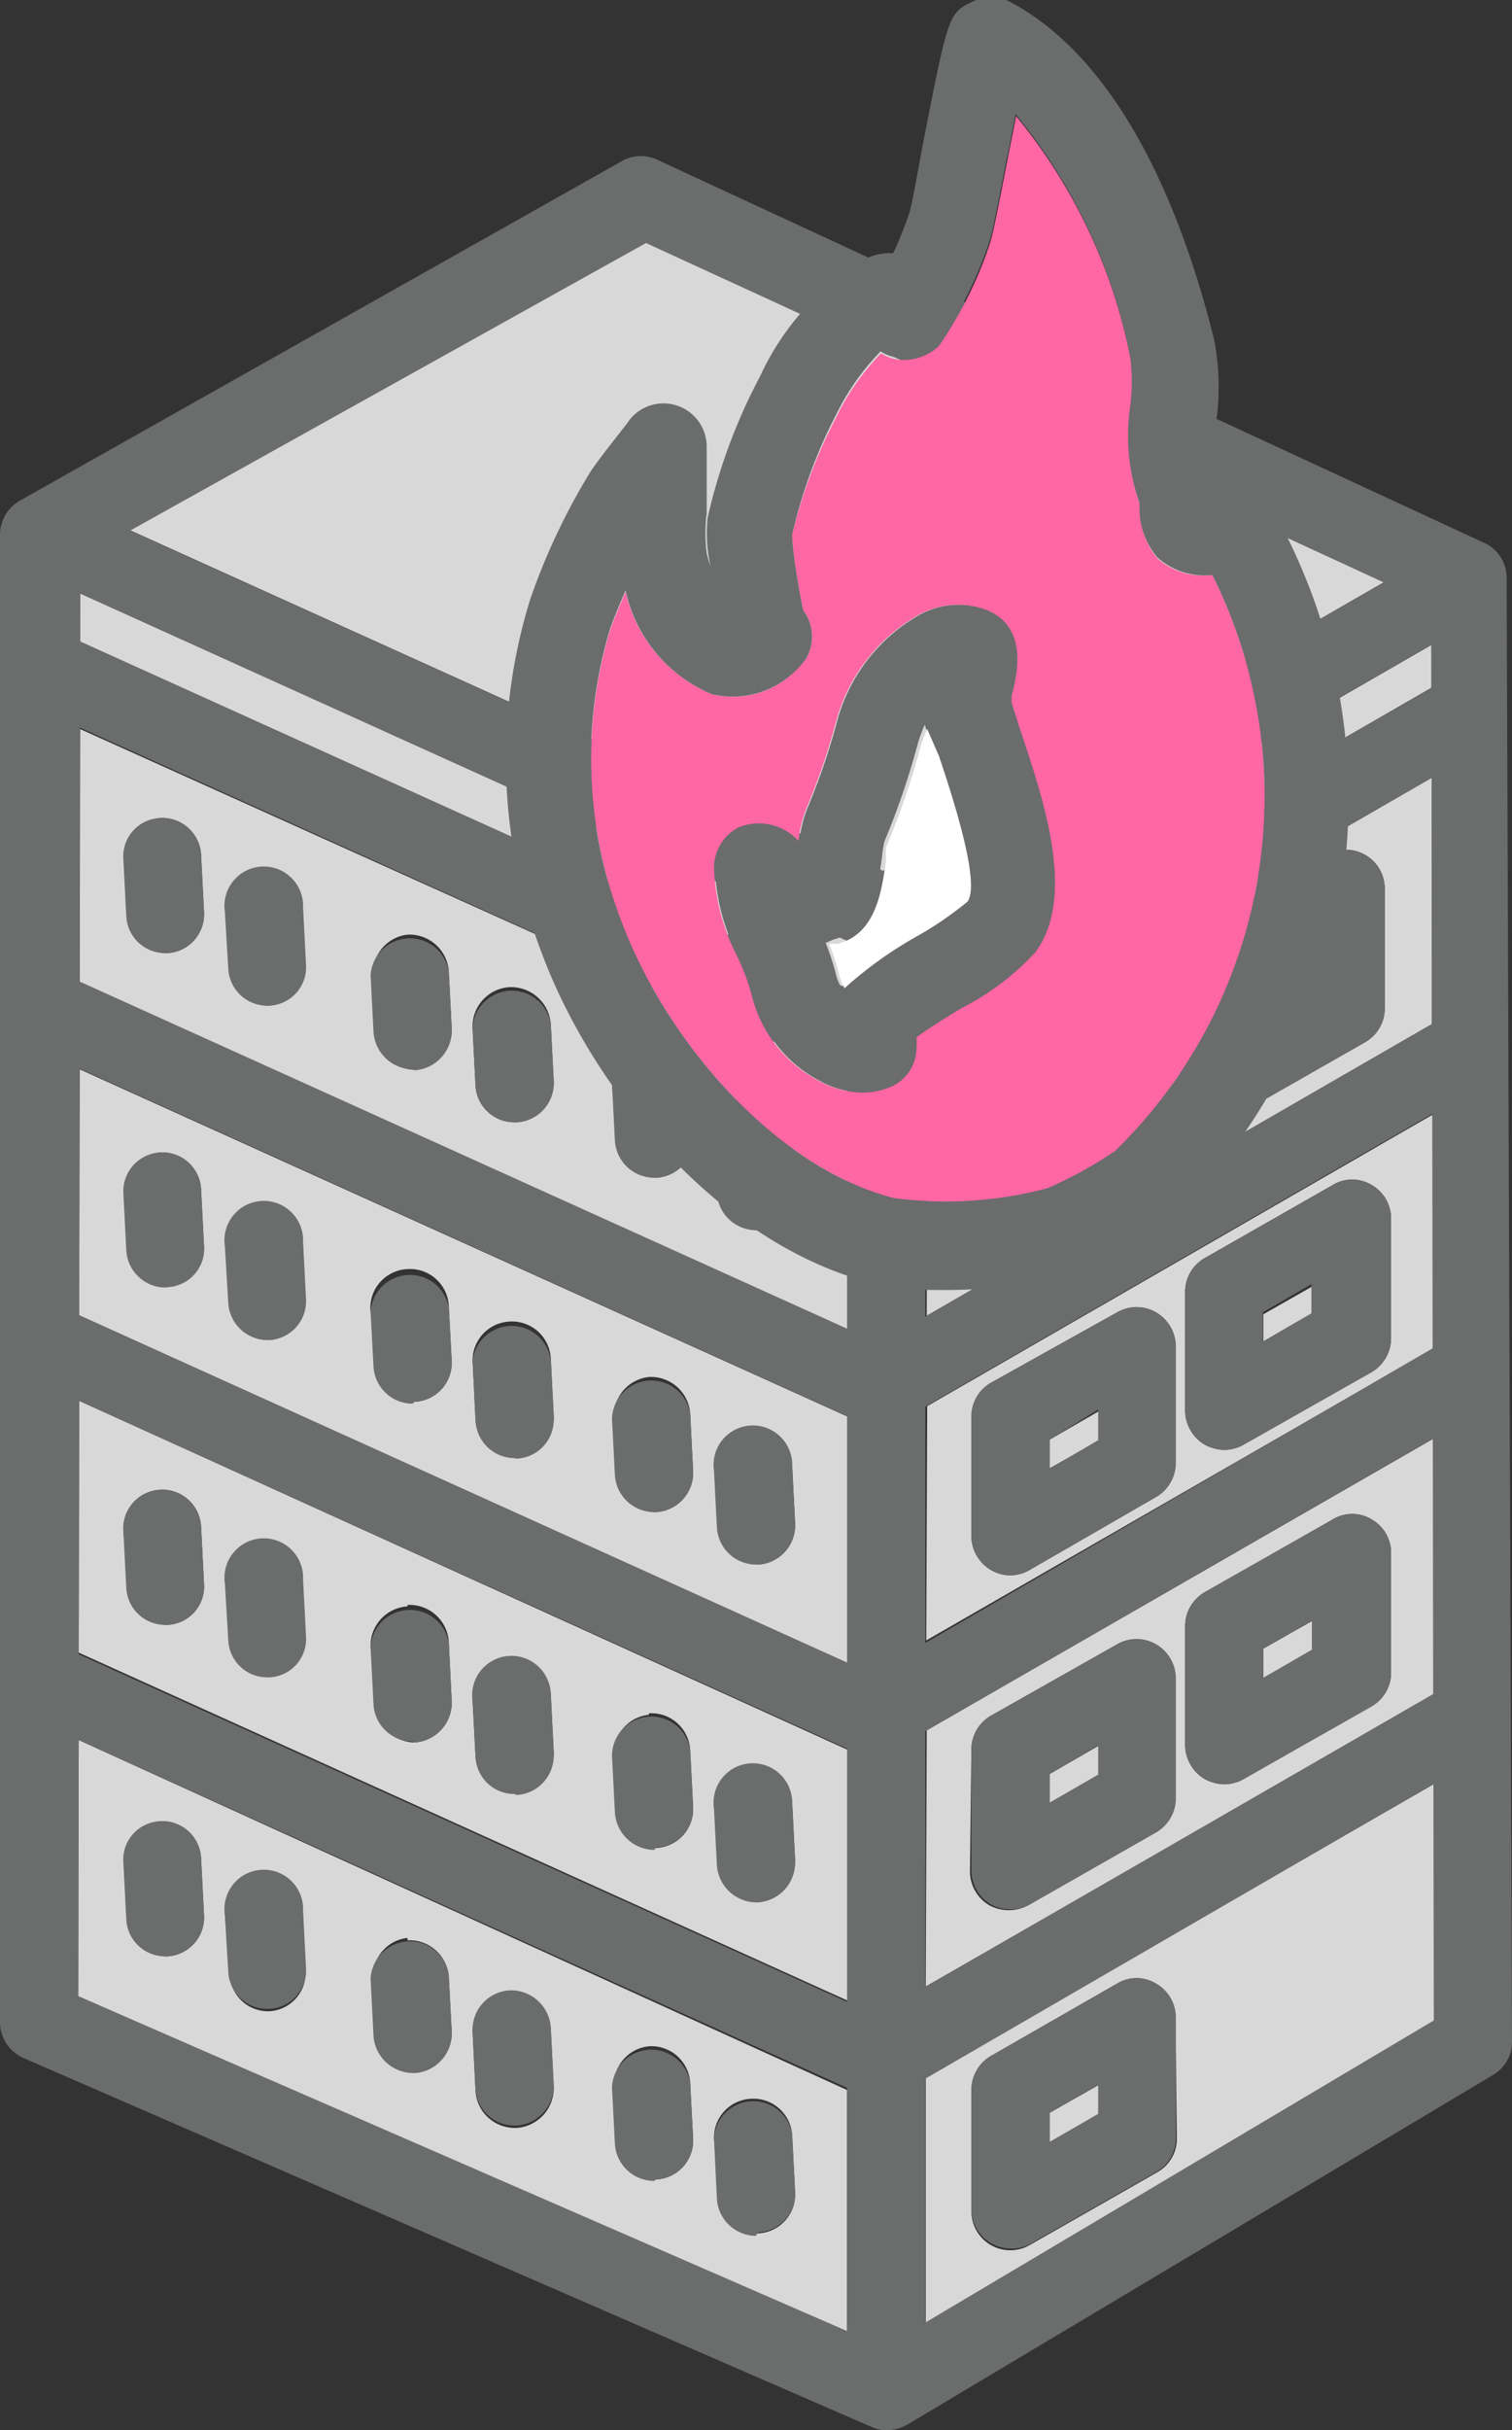 <svg xmlns="http://www.w3.org/2000/svg" viewBox="0 0 31.13 50"><rect x="0" y="0" width="31.13" height="50" fill="#333333" stroke="none"/><defs><style>.cls-1{fill:#d8d8d8;}.cls-2{fill:#6b6c6c;}.cls-3{fill:#ff66a4;}.cls-4{fill:#fff;}</style></defs><title>02</title><g id="レイヤー_2" data-name="レイヤー 2"><g id="メイン"><path class="cls-1" d="M1.63,27.06l15.83,7.16V29.15L1.64,22Zm13.83,2.35a.82.82,0,0,1,.85.76l.06,1.17a.81.81,0,0,1-.76.85h0a.81.81,0,0,1-.8-.76l-.06-1.17A.82.82,0,0,1,15.46,29.41Zm-2.1-1.08a.81.81,0,0,1,.85.76l.06,1.17a.81.81,0,0,1-.76.85h0a.81.81,0,0,1-.81-.76l-.06-1.17A.81.81,0,0,1,13.36,28.33Zm-2.87-1.14a.8.8,0,0,1,.85.76l.06,1.17a.8.8,0,0,1-.76.84h-.05a.81.81,0,0,1-.8-.77L9.73,28A.8.8,0,0,1,10.49,27.19Zm-2.1-1.08a.8.8,0,0,1,.85.76L9.3,28a.8.8,0,0,1-.76.84h0a.81.81,0,0,1-.8-.76L7.63,27A.8.8,0,0,1,8.39,26.11Zm-3-1.32a.8.8,0,0,1,.84.76l.06,1.17a.8.8,0,0,1-.76.85h0a.8.8,0,0,1-.8-.76l-.07-1.17A.81.81,0,0,1,5.4,24.79ZM3.3,23.71a.8.8,0,0,1,.84.76l.06,1.17a.79.79,0,0,1-.76.84h0a.8.8,0,0,1-.8-.76l-.06-1.17A.79.79,0,0,1,3.3,23.71Z"/><polygon class="cls-1" points="22.63 29.03 21.61 29.62 21.61 30.21 22.63 29.63 22.63 29.03"/><path class="cls-1" d="M19.07,33.75l10.43-6V22.93l-10.41,6Zm5.33-7.18a.8.8,0,0,1,.41-.69l2.63-1.5a.77.77,0,0,1,.8,0,.79.79,0,0,1,.4.69v2.46a.81.81,0,0,1-.4.7l-2.63,1.49a.83.83,0,0,1-.4.11.87.87,0,0,1-.41-.11.82.82,0,0,1-.4-.69ZM20,29.15a.8.8,0,0,1,.4-.7L23,27a.8.8,0,0,1,1.2.7V30.1a.8.8,0,0,1-.4.7L21.2,32.3a.78.78,0,0,1-.8,0,.81.81,0,0,1-.4-.7Z"/><polygon class="cls-1" points="27.03 26.46 26.01 27.04 26.01 27.64 27.03 27.06 27.03 26.46"/><polygon class="cls-1" points="26.9 19.67 25.89 20.25 25.89 20.85 26.9 20.27 26.9 19.67"/><polygon class="cls-1" points="27.03 33.34 26.01 33.92 26.01 34.52 27.03 33.94 27.03 33.34"/><polygon class="cls-1" points="22.63 35.91 21.61 36.5 21.61 37.09 22.63 36.51 22.63 35.91"/><path class="cls-1" d="M19.06,40.87l10.45-6V29.6l-10.43,6Zm5.34-7.42a.79.79,0,0,1,.41-.69l2.63-1.5a.77.77,0,0,1,.8,0,.79.79,0,0,1,.4.69v2.46a.78.78,0,0,1-.4.69l-2.63,1.5a.83.83,0,0,1-.4.11.87.87,0,0,1-.41-.11.82.82,0,0,1-.4-.7ZM20,36a.8.8,0,0,1,.4-.7L23,33.83a.8.8,0,0,1,1.2.7V37a.8.8,0,0,1-.4.7l-2.63,1.5a.85.85,0,0,1-.8,0,.81.81,0,0,1-.4-.7Z"/><path class="cls-1" d="M1.62,34l15.83,7.16V36L1.63,28.82Zm13.84,2.33a.83.83,0,0,1,.85.76l.06,1.17a.82.82,0,0,1-.76.85h0a.82.82,0,0,1-.8-.76l-.06-1.17A.81.81,0,0,1,15.46,36.36Zm-2.1-1.08a.8.8,0,0,1,.85.76l.06,1.17a.8.8,0,0,1-.76.84h0a.82.82,0,0,1-.81-.77l-.06-1.17A.8.8,0,0,1,13.36,35.28Zm-2.87-1.15a.82.82,0,0,1,.85.76l.06,1.17a.81.81,0,0,1-.76.85h-.05a.8.8,0,0,1-.8-.76L9.73,35A.81.81,0,0,1,10.49,34.13Zm-2.1-1.08a.81.81,0,0,1,.85.76L9.3,35a.82.82,0,0,1-.76.85h0a.81.81,0,0,1-.8-.76L7.63,33.9A.81.81,0,0,1,8.39,33.05Zm-3-1.32a.8.8,0,0,1,.84.77l.06,1.16a.79.79,0,0,1-.76.85h0a.79.79,0,0,1-.8-.76l-.07-1.17A.82.82,0,0,1,5.4,31.73ZM3.3,30.65a.8.8,0,0,1,.84.76l.06,1.17a.79.79,0,0,1-.76.85h0a.8.8,0,0,1-.8-.76L2.54,31.5A.8.8,0,0,1,3.3,30.65Z"/><polygon class="cls-1" points="22.5 22.25 21.48 22.83 21.48 23.43 22.5 22.85 22.5 22.25"/><path class="cls-1" d="M19.08,27.07l10.4-6V16L19.09,22Zm5.2-7.28a.8.8,0,0,1,.4-.7l2.63-1.5a.8.8,0,0,1,1.2.7v2.45a.8.8,0,0,1-.4.7l-2.63,1.5a.79.79,0,0,1-.4.1.71.71,0,0,1-.4-.11.78.78,0,0,1-.4-.69Zm-4.41,2.57a.82.82,0,0,1,.41-.7l2.62-1.5a.81.81,0,0,1,1.21.7v2.45a.81.81,0,0,1-.41.7l-2.63,1.5a.79.79,0,0,1-.39.11.87.87,0,0,1-.41-.11.8.8,0,0,1-.4-.7Z"/><polygon class="cls-1" points="19.09 20.14 29.47 14.15 29.47 13.27 19.09 19.25 19.09 20.14"/><path class="cls-1" d="M1.61,41.07,17.44,48V43L1.62,35.8Zm13.85,2.11a.8.8,0,0,1,.85.76l.06,1.17a.8.8,0,0,1-.76.84h0a.82.82,0,0,1-.8-.77L14.7,44A.8.8,0,0,1,15.46,43.18Zm-2.1-1.08a.8.8,0,0,1,.85.76L14.27,44a.8.8,0,0,1-.76.84h0a.81.81,0,0,1-.81-.76l-.06-1.17A.8.8,0,0,1,13.36,42.1ZM10.49,41a.82.82,0,0,1,.85.76l.06,1.17a.82.82,0,0,1-.76.85h-.05a.81.81,0,0,1-.8-.76L9.73,41.8A.81.81,0,0,1,10.49,41Zm-2.1-1.08a.81.81,0,0,1,.85.76L9.3,41.8a.82.82,0,0,1-.76.85h0a.82.82,0,0,1-.8-.76l-.06-1.18A.8.8,0,0,1,8.39,39.87Zm-3-1.32a.81.81,0,0,1,.84.76l.06,1.17a.79.79,0,0,1-.76.85h0a.79.79,0,0,1-.8-.76L4.63,39.4A.81.81,0,0,1,5.4,38.55ZM3.3,37.47a.8.8,0,0,1,.84.76L4.2,39.4a.8.8,0,0,1-.76.85h0a.8.8,0,0,1-.8-.76l-.06-1.17A.79.79,0,0,1,3.3,37.47Z"/><polygon class="cls-1" points="1.65 13.2 17.48 20.36 17.48 19.37 1.65 12.21 1.65 13.2"/><polygon class="cls-1" points="21.61 44.07 22.63 43.49 22.63 42.89 21.61 43.47 21.61 44.07"/><path class="cls-1" d="M1.64,20.22l15.83,7.16V22.12L1.65,15Zm13.82,2.32a.8.8,0,0,1,.85.76l.06,1.17a.8.8,0,0,1-.76.84h0a.81.81,0,0,1-.8-.76l-.06-1.17A.8.8,0,0,1,15.46,22.54Zm-2.1-1.09a.81.81,0,0,1,.85.76l.06,1.18a.8.8,0,0,1-.76.84h0a.81.81,0,0,1-.81-.76L12.6,22.3A.82.82,0,0,1,13.36,21.45Zm-2.87-1.14a.82.82,0,0,1,.85.76l.06,1.17a.81.81,0,0,1-.76.85h-.05a.8.8,0,0,1-.8-.76l-.06-1.17A.81.81,0,0,1,10.49,20.31Zm-2.1-1.08a.81.81,0,0,1,.85.76l.06,1.17a.82.82,0,0,1-.76.85h0a.82.82,0,0,1-.8-.77l-.06-1.17A.8.8,0,0,1,8.39,19.23Zm-3-1.32a.8.8,0,0,1,.84.76l.06,1.17a.8.8,0,0,1-.76.85h0a.79.79,0,0,1-.8-.76l-.07-1.17A.82.82,0,0,1,5.4,17.91ZM3.3,16.83a.8.8,0,0,1,.84.76l.06,1.17a.8.8,0,0,1-.76.85h0a.8.8,0,0,1-.8-.76l-.06-1.17A.79.79,0,0,1,3.3,16.83Z"/><path class="cls-1" d="M19.06,42.73v5.06l10.47-6.22V36.7ZM24.23,44a.79.79,0,0,1-.4.69l-2.63,1.5a.8.8,0,0,1-1.2-.69V43a.81.81,0,0,1,.4-.7L23,40.81a.77.77,0,0,1,.8,0,.79.79,0,0,1,.4.69Z"/><polygon class="cls-1" points="13.3 4.96 2.68 10.91 18.18 17.92 28.49 11.98 13.3 4.96"/><path class="cls-2" d="M18.26,50a.71.71,0,0,1-.32-.07L.48,42.34A.81.81,0,0,1,0,41.6L0,11a.81.81,0,0,1,.41-.7l12.42-7a.79.79,0,0,1,.73,0l17,7.87a.79.79,0,0,1,.46.72L31.13,42a.79.79,0,0,1-.39.69L18.67,49.89A.87.87,0,0,1,18.26,50ZM1.61,41.07,18.2,48.29l11.32-6.72-.05-29.14L13.3,5,1.65,11.49Z"/><path class="cls-2" d="M18.24,49.77h0a.8.8,0,0,1-.8-.8l0-30.18a.81.81,0,0,1,.81-.81h0a.82.82,0,0,1,.8.81l0,30.18A.8.8,0,0,1,18.24,49.77Z"/><path class="cls-2" d="M18.22,19.63a.78.78,0,0,1-.33-.07L.59,11.73a.8.8,0,1,1,.66-1.46l17.3,7.82a.81.81,0,0,1-.33,1.54Z"/><path class="cls-2" d="M18.18,22.36a.78.78,0,0,1-.33-.07L.54,14.47A.81.81,0,0,1,1.21,13l17.3,7.82a.8.8,0,0,1,.4,1.07A.78.78,0,0,1,18.18,22.36Z"/><path class="cls-2" d="M18.18,29.39a.78.78,0,0,1-.33-.07L.54,21.49A.8.8,0,1,1,1.21,20l17.3,7.82a.8.8,0,0,1,.4,1.07A.78.78,0,0,1,18.18,29.39Z"/><path class="cls-2" d="M18.18,36.23a.78.78,0,0,1-.33-.07L.54,28.33a.8.8,0,1,1,.67-1.46l17.3,7.82a.81.81,0,0,1-.33,1.54Z"/><path class="cls-2" d="M18.18,43.21a.78.78,0,0,1-.33-.07L.54,35.31a.8.8,0,1,1,.67-1.46l17.3,7.82a.81.81,0,0,1-.33,1.54Z"/><path class="cls-2" d="M18.25,19.61a.8.8,0,0,1-.7-.4.81.81,0,0,1,.3-1.1L29.6,11.34a.8.8,0,1,1,.8,1.39L18.65,19.5A.71.71,0,0,1,18.25,19.61Z"/><path class="cls-2" d="M18.25,22.35a.8.8,0,0,1-.7-.4.81.81,0,0,1,.3-1.1L29.6,14.08a.8.8,0,1,1,.8,1.39L18.65,22.24A.71.71,0,0,1,18.25,22.35Z"/><path class="cls-2" d="M18.25,29.28a.82.82,0,0,1-.7-.4.81.81,0,0,1,.3-1.1L29.6,21a.8.8,0,1,1,.8,1.39L18.65,29.17A.8.8,0,0,1,18.25,29.28Z"/><path class="cls-2" d="M18.25,36a.8.8,0,0,1-.7-.4.81.81,0,0,1,.3-1.1L29.6,27.68a.81.81,0,0,1,.8,1.4L18.65,35.85A.79.79,0,0,1,18.25,36Z"/><path class="cls-2" d="M18.25,43.07a.8.8,0,0,1-.4-1.5L29.6,34.8a.8.8,0,1,1,.8,1.39L18.65,43A.8.8,0,0,1,18.25,43.07Z"/><path class="cls-2" d="M20.8,32.41a.8.8,0,0,1-.4-.11.81.81,0,0,1-.4-.7V29.15a.8.8,0,0,1,.4-.7L23,27a.81.81,0,0,1,1.21.7V30.1a.81.81,0,0,1-.41.7L21.2,32.3A.8.8,0,0,1,20.8,32.41Zm.81-2.79v.6l1-.59V29Z"/><path class="cls-2" d="M20.68,25.62a.87.87,0,0,1-.41-.11.8.8,0,0,1-.4-.7V22.36a.82.82,0,0,1,.41-.7l2.62-1.5a.81.81,0,0,1,1.21.7v2.45a.81.81,0,0,1-.41.7l-2.63,1.5A.79.79,0,0,1,20.68,25.62Zm.8-2.79v.6l1-.58v-.6Z"/><path class="cls-2" d="M20.8,39.28a.79.79,0,0,1-.4-.1.81.81,0,0,1-.4-.7V36a.8.8,0,0,1,.4-.7L23,33.83a.81.81,0,0,1,1.21.7V37a.81.81,0,0,1-.41.7l-2.63,1.5A.79.79,0,0,1,20.8,39.28Zm.81-2.78v.59l1-.58v-.6Z"/><path class="cls-2" d="M20.8,46.26a.81.81,0,0,1-.8-.8V43a.81.81,0,0,1,.4-.7L23,40.81a.77.77,0,0,1,.8,0,.8.8,0,0,1,.41.69V44a.8.8,0,0,1-.41.69l-2.63,1.5A.8.8,0,0,1,20.8,46.26Zm.81-2.79v.6l1-.58v-.6Z"/><path class="cls-2" d="M25.21,29.83a.82.82,0,0,1-.81-.8V26.57a.8.8,0,0,1,.41-.69l2.63-1.5a.8.8,0,0,1,1.2.69v2.46a.81.81,0,0,1-.4.7l-2.63,1.49A.83.83,0,0,1,25.21,29.83ZM26,27v.6l1-.58v-.6Z"/><path class="cls-2" d="M25.08,23a.79.79,0,0,1-.4-.1.81.81,0,0,1-.4-.7V19.79a.8.8,0,0,1,.4-.7l2.63-1.5a.8.8,0,0,1,1.2.7v2.45a.8.8,0,0,1-.4.7l-2.63,1.5A.79.79,0,0,1,25.08,23Zm.81-2.79v.6l1-.58v-.6Z"/><path class="cls-2" d="M25.21,36.71a.82.82,0,0,1-.81-.8V33.45a.82.82,0,0,1,.41-.7l2.63-1.49a.77.77,0,0,1,.8,0,.79.79,0,0,1,.4.69v2.46a.81.81,0,0,1-.4.7L25.61,36.6A.83.83,0,0,1,25.21,36.71Zm.8-2.79v.6l1-.58v-.6Z"/><path class="cls-2" d="M3.4,19.61a.8.8,0,0,1-.8-.76l-.06-1.17a.79.79,0,0,1,.76-.85.8.8,0,0,1,.84.76l.06,1.17a.8.8,0,0,1-.76.85Z"/><path class="cls-2" d="M3.4,26.49a.81.81,0,0,1-.8-.77l-.06-1.17a.8.8,0,0,1,1.6-.08l.06,1.17a.79.79,0,0,1-.76.84Z"/><path class="cls-2" d="M3.4,33.43a.8.8,0,0,1-.8-.76L2.54,31.5a.8.8,0,1,1,1.6-.09l.06,1.17a.79.79,0,0,1-.76.85Z"/><path class="cls-2" d="M3.4,40.25a.8.8,0,0,1-.8-.76l-.06-1.17a.79.79,0,0,1,.76-.85.8.8,0,0,1,.84.76L4.2,39.4a.8.8,0,0,1-.76.85Z"/><path class="cls-2" d="M8.49,22a.82.82,0,0,1-.8-.77l-.06-1.17A.81.81,0,0,1,9.24,20l.06,1.17a.82.82,0,0,1-.76.85Z"/><path class="cls-2" d="M8.49,28.88a.81.81,0,0,1-.8-.76L7.63,27a.81.81,0,0,1,1.61-.08L9.3,28a.8.8,0,0,1-.76.84Z"/><path class="cls-2" d="M8.49,35.83a.81.81,0,0,1-.8-.76L7.63,33.9a.81.81,0,0,1,1.61-.09L9.3,35a.82.82,0,0,1-.76.85Z"/><path class="cls-2" d="M8.49,42.65a.82.82,0,0,1-.8-.76l-.06-1.18a.81.81,0,0,1,1.61-.08L9.3,41.8a.82.82,0,0,1-.76.85Z"/><path class="cls-2" d="M13.47,24.23a.81.81,0,0,1-.81-.76L12.6,22.3a.81.81,0,1,1,1.61-.08l.06,1.17a.8.8,0,0,1-.76.84Z"/><path class="cls-2" d="M13.47,31.11a.81.81,0,0,1-.81-.76l-.06-1.17a.81.81,0,0,1,1.61-.09l.06,1.17a.81.81,0,0,1-.76.85Z"/><path class="cls-2" d="M13.47,38.06a.82.82,0,0,1-.81-.77l-.06-1.17A.81.81,0,0,1,14.21,36l.06,1.17a.8.8,0,0,1-.76.84Z"/><path class="cls-2" d="M13.47,44.87a.81.81,0,0,1-.81-.76l-.06-1.17a.81.81,0,0,1,1.61-.08L14.27,44a.8.8,0,0,1-.76.84Z"/><path class="cls-2" d="M5.5,20.69a.8.8,0,0,1-.8-.76l-.07-1.17a.81.81,0,1,1,1.61-.09l.06,1.17a.79.79,0,0,1-.76.85Z"/><path class="cls-2" d="M5.5,27.57a.81.81,0,0,1-.8-.76l-.07-1.17a.81.81,0,1,1,1.61-.09l.06,1.17a.8.8,0,0,1-.76.85Z"/><path class="cls-2" d="M5.5,34.51a.8.8,0,0,1-.8-.76l-.07-1.17a.81.81,0,1,1,1.61-.08l.06,1.16a.79.79,0,0,1-.76.85Z"/><path class="cls-2" d="M5.5,41.33a.8.8,0,0,1-.8-.76L4.63,39.4a.81.81,0,1,1,1.61-.09l.06,1.17a.79.79,0,0,1-.76.85Z"/><path class="cls-2" d="M10.59,23.09a.8.8,0,0,1-.8-.76l-.06-1.17a.81.81,0,0,1,1.61-.09l.06,1.17a.81.81,0,0,1-.76.85Z"/><path class="cls-2" d="M10.59,30a.81.81,0,0,1-.8-.77L9.73,28A.81.81,0,0,1,11.34,28l.06,1.17a.8.8,0,0,1-.76.84Z"/><path class="cls-2" d="M10.59,36.91a.8.8,0,0,1-.8-.76L9.73,35a.81.81,0,1,1,1.61-.09l.06,1.17a.81.81,0,0,1-.76.85Z"/><path class="cls-2" d="M10.59,43.73a.8.8,0,0,1-.8-.76L9.73,41.8a.81.81,0,0,1,.76-.85.82.82,0,0,1,.85.76l.06,1.17a.82.82,0,0,1-.76.85Z"/><path class="cls-2" d="M15.56,25.31a.81.81,0,0,1-.8-.76l-.06-1.17a.81.81,0,0,1,1.61-.08l.06,1.17a.8.8,0,0,1-.76.84Z"/><path class="cls-2" d="M15.56,32.19a.81.81,0,0,1-.8-.76l-.06-1.17a.81.81,0,1,1,1.61-.09l.06,1.17a.81.81,0,0,1-.76.85Z"/><path class="cls-2" d="M15.56,39.14a.82.82,0,0,1-.8-.76l-.06-1.17a.81.81,0,1,1,1.61-.09l.06,1.17a.82.82,0,0,1-.76.85Z"/><path class="cls-2" d="M15.56,46a.81.81,0,0,1-.8-.76L14.7,44a.81.81,0,0,1,1.61-.08l.06,1.17a.8.8,0,0,1-.76.84Z"/><path class="cls-2" d="M17.78,22.48a1.93,1.93,0,0,1-.9-.24,2.72,2.72,0,0,1-1.39-1.79,4.54,4.54,0,0,0-.3-.79,4.26,4.26,0,0,1-.47-1.81.9.9,0,0,1,.51-.83,1.11,1.11,0,0,1,1.23.28,2.46,2.46,0,0,1,.18-.71,13.64,13.64,0,0,0,.6-1.77,3.59,3.59,0,0,1,1.64-2.14,1.68,1.68,0,0,1,1.37-.16c1,.33.69,1.43.6,1.79a1.13,1.13,0,0,0,0,.15c0,.15.11.33.18.54.5,1.46,1.18,3.46.32,4.6a5.4,5.4,0,0,1-1.51,1.14c-.27.16-.67.41-.93.6a1.94,1.94,0,0,1,0,.24.88.88,0,0,1-.55.79A1.55,1.55,0,0,1,17.78,22.48ZM17,19.4a5.34,5.34,0,0,1,.21.64.81.81,0,0,0,.11.27,8.21,8.21,0,0,1,1.53-1.09,8.17,8.17,0,0,0,1-.69c.18-.27,0-1.26-.6-3-.08-.23-.15-.43-.21-.62a3.42,3.42,0,0,0-.13.34,15.92,15.92,0,0,1-.7,2.06,2.16,2.16,0,0,0-.05.32c-.09.63-.21,1.49-1,1.7Z"/><path class="cls-3" d="M23.84,11.5a1.55,1.55,0,0,1-.37-1v-.11a4.25,4.25,0,0,1-.19-2,3.89,3.89,0,0,0,0-1,11.26,11.26,0,0,0-2.36-5c-.06.32-.13.65-.18.91-.21,1.09-.3,1.52-.36,1.71a8.26,8.26,0,0,1-1.05,2.11,1.06,1.06,0,0,1-.84.28.91.91,0,0,1-.35-.13,5,5,0,0,0-.91,1.29A10.61,10.61,0,0,0,16.31,11c0,.31.14,1.17.23,1.56a.9.9,0,0,1,.05,1l-.13.15h0a1.8,1.8,0,0,1-1.81.57,3,3,0,0,1-1.77-2.1c-.11.25-.22.51-.32.79A9.25,9.25,0,0,0,12.81,19c.88,2.33,3.08,5,5.59,5.65a8,8,0,0,0,3.16-.2,8.28,8.28,0,0,0,1.4-.77,10.18,10.18,0,0,0,2-11.85A1.42,1.42,0,0,1,23.84,11.5Zm-2.53,8.1a5.4,5.4,0,0,1-1.51,1.14c-.27.16-.67.41-.93.6a1.94,1.94,0,0,1,0,.24.88.88,0,0,1-.55.79,1.55,1.55,0,0,1-.56.11,1.93,1.93,0,0,1-.9-.24,2.72,2.72,0,0,1-1.39-1.79,4.54,4.54,0,0,0-.3-.79,4.26,4.26,0,0,1-.47-1.81.94.94,0,0,1,.51-.83,1.11,1.11,0,0,1,1.23.28,2.46,2.46,0,0,1,.18-.71,13.64,13.64,0,0,0,.6-1.77,3.59,3.59,0,0,1,1.64-2.14,1.68,1.68,0,0,1,1.37-.16c1,.33.69,1.43.6,1.79a1.13,1.13,0,0,0,0,.15L21,15C21.49,16.46,22.17,18.46,21.31,19.6Z"/><path class="cls-4" d="M19.09,15a3.42,3.42,0,0,0-.13.34,15.67,15.67,0,0,1-.72,2.1s0,.15,0,.28c-.09.63-.21,1.5-1,1.7l-.17,0a4.8,4.8,0,0,1,.21.64.81.81,0,0,0,.11.27,8.21,8.21,0,0,1,1.53-1.09,7.26,7.26,0,0,0,1-.69c.19-.27,0-1.26-.59-3Z"/><path class="cls-2" d="M19.31,26.54A6,6,0,0,1,18,26.41c-3.26-.81-5.82-4.07-6.83-6.76a11.11,11.11,0,0,1-.25-7.33A13.36,13.36,0,0,1,12.16,9.7c.25-.37.77-1,.8-1.06a.89.89,0,0,1,1.59.55V10c0,.19,0,.38,0,.57a3.1,3.1,0,0,0,0,.81,2.13,2.13,0,0,0,.08.27,3,3,0,0,1-.06-1,11.68,11.68,0,0,1,1.08-2.91,5.48,5.48,0,0,1,2.16-2.41,1.12,1.12,0,0,1,.58-.12c.13-.28.25-.59.32-.79s.19-.93.3-1.5c.51-2.6.52-2.65,1-2.88a.88.88,0,0,1,.79,0C23.14,1.29,24.38,4.49,25,7a5.19,5.19,0,0,1,.06,1.53,3.37,3.37,0,0,0,0,1.14,1.56,1.56,0,0,1,.13.44,1.34,1.34,0,0,1,1.21.74A12.1,12.1,0,0,1,24.21,25a8.75,8.75,0,0,1-2.09,1.19A10.28,10.28,0,0,1,19.31,26.54ZM12.88,12.15c-.11.25-.22.51-.32.79A9.25,9.25,0,0,0,12.81,19c.88,2.33,3.08,5,5.59,5.65a8.24,8.24,0,0,0,3.16-.2,8.28,8.28,0,0,0,1.4-.77,10.18,10.18,0,0,0,2-11.85,1.45,1.45,0,0,1-1.13-.36,1.55,1.55,0,0,1-.37-1v-.12a4.2,4.2,0,0,1-.19-2,3.89,3.89,0,0,0,0-1,11.26,11.26,0,0,0-2.36-5c-.06.31-.12.63-.18.9-.21,1.1-.3,1.53-.36,1.72a8.26,8.26,0,0,1-1.05,2.11,1,1,0,0,1-.84.28.91.91,0,0,1-.35-.13,5,5,0,0,0-.91,1.29A10.42,10.42,0,0,0,16.31,11c0,.31.14,1.17.23,1.56a.9.9,0,0,1,.05,1,1.63,1.63,0,0,1-.17.2,1.84,1.84,0,0,1-1.77.52A3,3,0,0,1,12.88,12.15Zm3.42-1.28Z"/></g></g></svg>